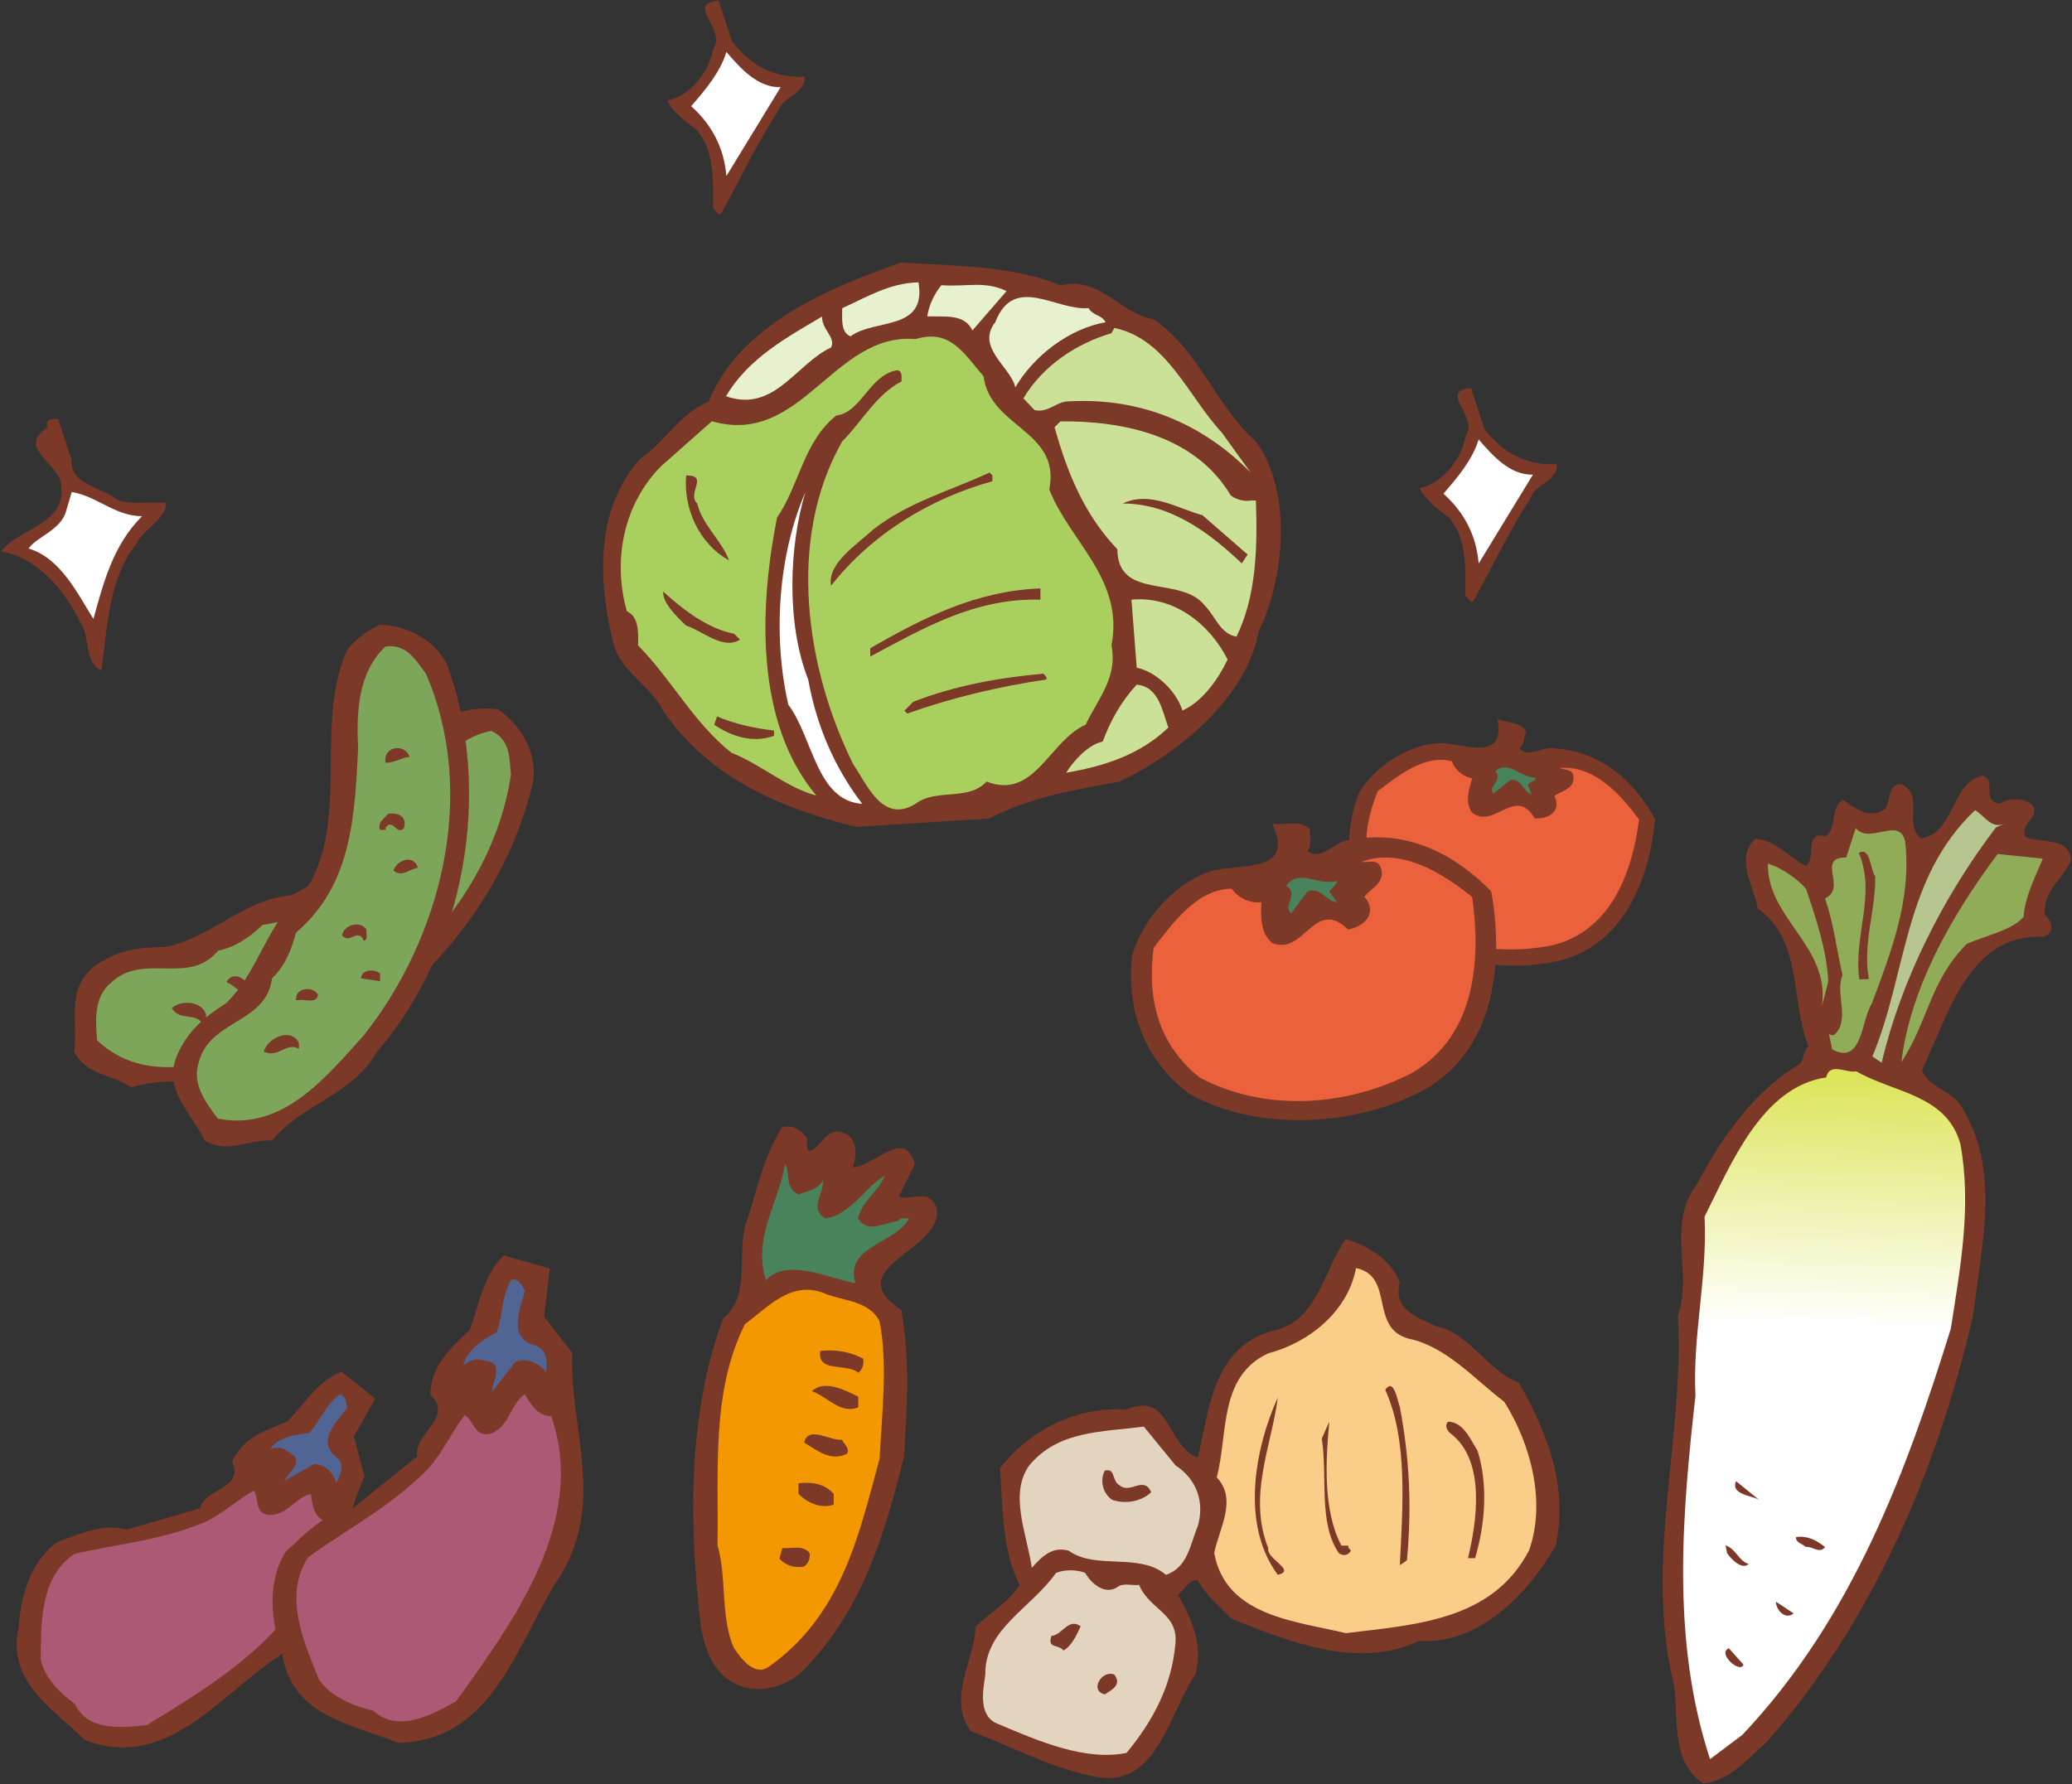 <?xml version="1.0" encoding="utf-8"?>
<!-- Generator: Adobe Illustrator 24.0.1, SVG Export Plug-In . SVG Version: 6.00 Build 0)  -->
<svg version="1.0" id="レイヤー_1" xmlns="http://www.w3.org/2000/svg" xmlns:xlink="http://www.w3.org/1999/xlink" x="0px"
	 y="0px" width="173px" height="149px" viewBox="0 0 173 149" enable-background="new 0 0 173 149" xml:space="preserve">
<rect x="0" y="0" width="173" height="149" fill="#333333" stroke="none"/>
<g>
	<path fill="#7D3927" d="M44.54,65.15c-2.47,10.97-11.41,20.83-22.2,24.1c-3.87,2.02-7.48,0.3-11.38,1.58
		c-1.76-1.23-3.74-0.98-4.77-3.02c0.35-2.48-0.79-5.47,1.97-7.31c1.8-1.18,3.47-1.39,5.7-1.42c3.9-0.84,6.48-3.96,10.46-4.32
		c6.48-2.91,8.05-11.42,13.89-15.23c1.17-0.36,2.27-0.44,3.38-0.29C43.52,60.58,44.78,62.76,44.54,65.15z"/>
	<path fill="#7DA65A" d="M42.66,64.72C40.98,75.59,31.9,84.09,22.12,87.51c-4.55,1.26-10.01,3.17-14.01-0.63
		c-0.14-1.69-0.28-3.66,1.18-4.83c2.71-2.54,6.49,0.3,8.91-2.65c1.52-0.31,2.68-1.18,3.74-2.16c6-0.84,9.28-5.5,12.58-10.21
		c1.45-2.56,3.35-5.39,6.5-5.99C42.6,61.76,42.53,63.27,42.66,64.72z"/>
	<path fill="#7D3927" d="M20.71,82.59c-0.49,0.68-1.28-0.42-1.59-0.45l-0.2-0.12C19.38,81.02,20.75,81.73,20.71,82.59z"/>
	<path fill="#7D3927" d="M17.2,85.17l-0.25,0.39c-0.58-1.09-1.91-0.21-2.61-1.37C15.33,83.32,17.42,83.77,17.2,85.17z"/>
</g>
<g>
	<path fill="#7D3927" d="M61.12,3.46c1.59,2.05,3.55,3.08,6.07,2.94c0.05,1.49-1.82,1.59-2.24,2.89c-1.82,2.8-3.17,5.74-4.76,8.58
		c-0.33,0.09-0.42-0.33-0.65-0.47c0-2.33,0.14-4.76-1.35-6.53c-0.89-0.65-2.1-1.59-2.47-2.47c1.91-0.37,3.5-2.43,3.83-4.29
		C60.7,2.34,57.15,0.33,60,0.05L61.12,3.46z"/>
	<path fill="#FFFFFF" d="M65.18,7.28l-4.53,7.42c-0.19-2.29-1.17-4.25-2.94-5.83c1.21-1.4,2.43-2.85,2.94-4.53
		C61.82,5.7,63.26,7.33,65.18,7.28z"/>
</g>
<g>
	<path fill="#7D3927" d="M123.93,35.82c1.59,2.05,3.55,3.08,6.07,2.94c0.05,1.49-1.82,1.59-2.24,2.89c-1.82,2.8-3.17,5.74-4.76,8.58
		c-0.33,0.09-0.42-0.33-0.65-0.47c0-2.33,0.14-4.76-1.35-6.53c-0.89-0.65-2.1-1.59-2.47-2.47c1.91-0.37,3.5-2.43,3.83-4.29
		c1.17-1.77-2.38-3.78,0.47-4.06L123.93,35.82z"/>
	<path fill="#FFFFFF" d="M127.99,39.64l-4.53,7.42c-0.19-2.29-1.17-4.25-2.94-5.83c1.21-1.4,2.43-2.85,2.94-4.53
		C124.63,38.06,126.08,39.69,127.99,39.64z"/>
</g>
<g>
	<path fill="#7D3927" d="M88.54,23.83c3.33-0.79,5,2.4,7.79,2.84c3.92,2.74,5.14,7.2,8.52,10.19c3.09,4.16,2.4,11.51,0.24,15.87
		c-0.98,5.54-6.76,10.24-11.61,12.54c-3.77,0.69-7.54,1.32-10.88,3.09l-11.12,0.69c-6.07-1.47-12.2-3.97-16.12-9.7
		c-1.03-2.06-3.18-3.04-4.02-5.19c-1.42-5.29-1.76-11.61,2.15-15.87c2.11-1.47,3.28-3.77,5.68-4.75c2.55-6.37,9.99-9.5,16.07-11.61
		C79.53,22.21,84.57,22.16,88.54,23.83z"/>
	<path fill="#E7F1CF" d="M76.69,23.58c0.69,4.11-3.63,2.99-5.68,4.51c-0.83-0.34-0.69-1.47-0.69-2.35
		C72.37,24.81,74.28,23.63,76.69,23.58z"/>
	<path fill="#E7F1CF" d="M81.19,27.6c-0.64-1.42-2.35-1.13-3.77-1.18c0.15-0.93,0.54-1.81,1.18-2.6c2.11,0.15,3.63-0.39,5.44,0.49
		L81.19,27.6z"/>
	<path fill="#E7F1CF" d="M92.31,26.91c-3.04,0.54-5.98,2.79-7.54,5.44c-0.34-1.67-3.33-3.33-1.67-5.44
		c1.57-4.07,5.09-0.93,7.79-1.18C91.24,26.37,91.97,26.27,92.31,26.91z"/>
	<path fill="#E7F1CF" d="M69.39,29.02c-2.94,1.37-4.75,5.49-8.77,4.07c1.86-3.18,5.14-4.95,8.03-6.66
		C68.55,27.45,69.83,28.19,69.39,29.02z"/>
	<path fill="#CCE198" d="M102.01,36.12l2.4,3.33c-4.02-4.07-9.16-6.27-15.19-5.93c-1.03,0-1.67,0.98-2.84,0.73l-0.93-0.98
		c1.62-2.74,4.46-4.6,7.35-5.44l0.24-0.44C97.41,28.28,99.22,33.13,102.01,36.12z"/>
	<path fill="#A9D05F" d="M82.12,31.42c0.54,4.31,6.47,4.51,5.49,9.46c1.71,4.36,6.27,7.49,5.19,13.03c0.54,2.69-1.18,4.51-2.15,6.61
		c-3.04,1.32-4.26,6.32-8.28,4.75c-1.52,1.67-4.21,0.54-5.93,1.86c-2.79,1.71-4.07-1.71-5.19-3.28c-3.97-7.98-5.59-18.81-0.93-26.99
		c1.67-1.67,2.84-3.92,4.95-5c0-0.34,0.1-0.98-0.44-0.93c-2.25,0.44-2.94,3.53-5,3.77c-2.74,2.16-3.09,5.83-4.95,8.52
		c-1.52,7.64-1.81,17.15,3.28,23.22c-2.55-0.69-4.6-2.6-7.1-3.58c-3.18-2.55-4.95-6.07-7.79-8.97c0.05-1.13,0.05-2.4-0.93-2.84
		c-1.22-4.31-0.25-8.97,2.84-12.1l4.26-3.77c7.5,2.16,10.14-7.45,17-6.86C79.38,27.4,80.56,29.65,82.12,31.42z"/>
	<path fill="#CCE198" d="M102.75,41.36c0.44,0.39,1.27,0.54,1.67,0.44h0.44c0.15,4.12,0,8.04-1.62,11.37
		c-1.37-0.24-1.76-1.71-2.65-2.6c-2.01-2.55-7.25-0.39-7.3-4.7c-2.84-2.99-4.21-6.52-5.24-10.19l0.49-0.49
		C93.88,35.14,99.81,36.42,102.75,41.36z"/>
	<path fill="#7D3927" d="M82.86,39.7v0.49c-5.14,1.42-10.04,4.36-13.47,8.72c-0.34-1.86,2.16-3.43,3.53-4.7
		c2.94-2.3,6.47-3.23,9.7-4.75L82.86,39.7z"/>
	<path fill="#7D3927" d="M58.22,42.05c0.39,1.76,2.01,3.04,2.65,4.75c-2.55-1.42-3.82-4.41-3.58-7.1
		C59.25,39.7,57.29,41.22,58.22,42.05z"/>
	<path fill="#FFFFFF" d="M67.48,56.75c0.69,3.82,2.16,7.3,4.51,10.38c-3.82-0.24-4.11-5.54-6.17-8.28
		c-1.32-5.78-0.83-12.54,1.42-17.73C65.91,45.53,65.61,51.99,67.48,56.75z"/>
	<path fill="#7D3927" d="M104.17,46.31l-0.49,0.74c-2.69-2.55-5.93-5-9.94-5c2.25-1.08,4.55,0.39,6.66,0.98L104.17,46.31z"/>
	<path fill="#7D3927" d="M86.87,50.08c-5.49-0.15-9.8,2.4-14.21,4.75v-0.69c4.41-2.55,8.87-4.8,14.21-5V50.08z"/>
	<path fill="#7D3927" d="M61.3,52.93l0.49,0.49c-1.42,0.88-3.04-0.69-4.51-1.18c-0.88-0.83-1.96-1.91-1.91-2.84
		C57.04,50.92,59.05,52.48,61.3,52.93z"/>
	<path fill="#CCE198" d="M102.5,55.08c-0.78,1.62-2.06,3.48-3.77,4.26c-0.49-1.57-2.15-3.23-3.82-3.58l-0.44-5.68
		C98,49.74,100.98,52.09,102.5,55.08z"/>
	<path fill="#7D3927" d="M87.36,56.75c-4.02,0.59-7.89,1.52-11.61,2.84l-0.24-0.24l0.74-0.74c3.38-1.32,7.05-2.01,10.87-2.35
		C87.22,56.4,87.46,56.55,87.36,56.75z"/>
	<path fill="#CCE198" d="M97.55,60.76c-2.4,2.3-5.39,3.23-8.52,3.77c0.2-0.39,1.57-2.3,3.04-2.6c0.64-1.72,1.52-3.33,2.84-4.75
		C96.77,57.33,97.06,59.44,97.55,60.76z"/>
	<path fill="#7D3927" d="M64.63,61.01v0.44c-1.76,0.64-3.58,0.05-5-0.93l0.24-0.69C61.35,60.47,62.97,60.81,64.63,61.01z"/>
</g>
<g>
	<path fill="#7D3927" d="M5.98,38.4c-0.14,2.15,2.57,2.24,3.83,3.36c1.21,0.42,2.71,0.14,4.06,0.23c0.05,1.31-1.87,2.15-2.47,3.41
		c-2.38,2.94-2.43,7.14-2.94,10.59C7,55.34,7.56,53.14,6.68,51.93c-1.21-2.57-3.64-5.41-6.58-5.88c1.45-1.96,5.55-2.24,4.99-5.64
		c-0.14-1.68-3.78-3.03-1.12-4.71c-0.28-0.65,0.47-0.79,0.89-0.7L5.98,38.4z"/>
	<path fill="#FFFFFF" d="M11.86,43.11c-2.43,2.43-3.22,5.55-4.06,8.58c-1.35-2.15-2.75-5.09-5.41-5.88
		c0.65-0.98,2.71-1.54,3.13-3.13l0.47-1.59C8.08,41.43,9.62,43.11,11.86,43.11z"/>
</g>
<g>
	<path fill="#7D3927" d="M127.42,61.1c-0.2,0.46-0.14,1.1-0.56,1.34c0.71,1.02,1.99-0.21,3.01,0.07c3.87,0.26,6.61,2.78,8.32,5.89
		c-0.41,4.54-2.33,10.28-7.78,11.78c-5.12,1.28-11.86-0.12-15.67-3.92c-2.27-2.94-2.65-6.47-1.28-10.04
		c1.35-2.19,3.85-3.87,6.45-4.15c1.87-0.2,5.83,1.87,5.12-2.03C125.84,60.4,127.02,60.28,127.42,61.1z"/>
	<path fill="#EB613B" d="M136.85,68.44c-0.52,4.07-2.13,9.11-7.02,10.45c-4.86,1.08-10.4,0-14.1-3.49
		c-2.09-2.89-2.06-6.03-0.69-9.33c1.69-1.27,3.92-3.11,6.19-2.49c0.22,0.65,0.87,1.3,1.7,1.41c-0.31,0.98-0.62,2-0.03,2.87
		c1.85,1.45,3.62-2.28,5.23,0.48c0.92,0.09,2.16-0.4,1.75-1.65l-0.11-0.19c0.43-0.43,1.76-0.55,1.6-1.69
		c-0.07-0.61-0.77-0.49-1.16-0.67C133.01,63.88,135.24,66.23,136.85,68.44z"/>
	<path fill="#49835B" d="M128.26,64.95c-0.08,0.29-0.45,0.35-0.7,0.56l0.32,0.84c-0.72-0.24-0.78-1.32-1.75-1.22l-1.45,1.14
		c-0.5-0.61,0.9-1.13,0.16-1.88C126.04,63.44,126.92,64.98,128.26,64.95z"/>
</g>
<g>
	<path fill="#7D3927" d="M37.37,55.58c3.78,10.59,1.49,23.7-5.88,32.24c-2.19,3.78-6.16,4.25-8.77,7.42c-2.15-0.09-3.68,1.17-5.64,0
		c-1.03-2.29-3.59-4.2-2.24-7.23c0.89-1.96,2.19-3.03,4.06-4.25c2.85-2.8,3.36-6.81,6.53-9.24c3.92-5.93,0.7-13.95,3.59-20.3
		c0.79-0.93,1.68-1.59,2.71-2.05C34.06,52.27,36.3,53.44,37.37,55.58z"/>
	<path fill="#7DA65A" d="M35.55,56.24c4.39,10.08,1.26,22.11-5.18,30.23c-3.17,3.5-6.76,8.02-12.18,6.95
		c-1.03-1.35-2.19-2.94-1.59-4.71c0.93-3.59,5.64-3.22,6.11-7c1.12-1.07,1.63-2.43,2.01-3.83c4.62-3.92,4.9-9.61,5.18-15.35
		c-0.14-2.94-0.05-6.35,2.29-8.54C33.92,53.76,34.67,55.07,35.55,56.24z"/>
	<path fill="#7D3927" d="M34.2,63.23c-0.51-0.05-1.17,0.47-2.01,0.47C31.96,62.26,33.88,62.07,34.2,63.23z"/>
	<path fill="#7D3927" d="M33.78,68.65c0,0.23,0.05,0.51-0.23,0.65c-0.51,0.23-0.79-0.93-1.35-0.19v0.19h-0.47
		c-0.23-0.61,0.33-0.93,0.7-1.35C32.99,67.9,33.69,67.99,33.78,68.65z"/>
	<path fill="#7D3927" d="M34.9,72.47c-0.7,0.09-1.35,0.84-2.05,0.23C33.04,71.96,34.48,71.21,34.9,72.47z"/>
	<path fill="#7D3927" d="M30.61,77.65c-0.09,0.33,0.19,0.75-0.23,0.93c-0.47-1.17-1.21,0.33-1.82-0.47
		C28.74,77.19,30.1,76.86,30.61,77.65z"/>
	<path fill="#7D3927" d="M31.73,81.29v0.65l-1.59-0.23C30.19,80.92,31.26,80.92,31.73,81.29z"/>
	<path fill="#7D3927" d="M26.55,83.06c-0.05,0.84-1.31,0.33-1.59,0.47h-0.23C24.59,82.46,26.13,82.32,26.55,83.06z"/>
	<path fill="#7D3927" d="M24.96,87.12v0.47c-1.07-0.61-1.73,0.84-2.94,0.23C22.4,86.56,24.4,85.82,24.96,87.12z"/>
</g>
<g>
	<path fill="#7D3927" d="M169.33,68.69c-0.3,0.36-0.39,0.75-0.23,1.19c1.27,0.62,3.79-0.06,3.81,2.03
		c-0.71,1.49-2.35,2.53-2.19,4.48c0.61,0.52,0.91,1.5-0.1,1.84c-6.35-0.31-8.04,6.87-10.15,11.13c0.48,1.38,2.44,1.73,3.21,2.92
		c3.46,5.33,1.72,11.9,1.07,17.52c-2.9,12.7-8.4,25.68-17.2,35.63c-1.63,1.44-2.99,3.22-5.32,3.52c-2.7-1.74-2.08-5.3-2.44-8.12
		c-2.57-10.45,0.86-20.5,0.31-30.95c1.25-3.48-0.96-7.65,1.52-10.87c2.3-4.3,4.82-7.83,8.69-10.19c0.35-0.44,0.23-1.02,0.68-1.45
		c-1.54-4-0.46-8.82-4.23-11.5c-0.3-1.82-1.92-4.19-0.22-5.81c1.55,0.02,2.82,1.49,4.22,2.25c0.94-0.49-0.17-3.03,1.63-2.45
		c1.05-0.65,0.39-2.43,1.47-3.06c1.09,0.72,2.29,1.69,3.55,0.74c0.47-0.7,0.19-2.06,1.37-2.06c1.89,1.03,0.15,3.23,1.58,4.53
		c2.77-0.29,2.57-4.62,5.11-5.23c1.38,0.36-0.15,2.08,1.48,2.33C168.26,66.25,171.01,67.01,169.33,68.69z"/>
	<path fill="#B7C68E" d="M166.65,69.1c-4.39,5.76-7.93,12.77-9.54,19.65l-0.78-0.52c2.89-6.87,2.56-14.88,8.58-20.57
		c0.84,0.5,1.33,1.62,2.51,1.11L166.65,69.1z"/>
	<path fill="#90AC59" d="M168.96,76.57c-0.98,1.14-3.16,1.54-4.76,2.27c-3.05,3.07-3.19,6.4-5.45,9.88c0.74-6,3.91-11.86,8.04-17.4
		l3.78,0.39C169.98,73.11,169.06,74.91,168.96,76.57z"/>
	<path fill="#90AC59" d="M156.28,83.83c-0.88,1.32-0.77,5.2-3.31,3.8l-0.26-1.29c0.44,0.35,0.67-0.17,0.88-0.48
		c0.59-1.4-0.31-3.07,0.25-4.43c-0.53-2.32-0.72-4.23-1.46-6.4c1.88-0.88-0.79-3.44,1.77-3.42l0.79-2.45
		c1.19,1.41,3.66-1.04,4.13,1.12C159.62,75.12,157.9,79.47,156.28,83.83z"/>
	<path fill="#7D3927" d="M156.04,81.76l-0.8,0.03c-0.5-3.64,1.43-7.12-0.04-10.56c0.97-0.53,0.93,1.29,1.37,1.98
		C156.61,76.09,155.5,78.77,156.04,81.76z"/>
	<path fill="#90AC59" d="M152.65,81.97l-0.53,2.06c0.71-5.02-4.6-7.32-4.51-11.91c1.11,0.35,2.43,1.23,3.19,2.12
		C151.62,76.69,152.52,79.31,152.65,81.97z"/>
	
		<linearGradient id="SVGID_1_" gradientUnits="userSpaceOnUse" x1="144.892" y1="361.053" x2="133.744" y2="342.955" gradientTransform="matrix(0.833 0.554 -0.554 0.833 231.818 -270.212)">
		<stop  offset="0" style="stop-color:#FFFFFF"/>
		<stop  offset="1" style="stop-color:#DCE458"/>
	</linearGradient>
	<path fill="url(#SVGID_1_)" d="M162.88,110.97c-3.66,11.74-8.11,24.08-17.41,33.92l-2.69,2.02c-3.28-9.97-2.31-20.53-1.22-30.34
		c-0.25-5.1,1.01-9.86,0.76-14.96c2.21-4.41,4.82-10.86,10.15-11.63c0.31-1.31,1.68-0.34,2.52-0.51c3.16,1.82,7.52,1.92,8.69,6.06
		C164.64,100.76,163.66,105.94,162.88,110.97z"/>
	<path fill="#7D3927" d="M146.88,125.26c-0.54-0.36-2.41-0.42-1.93-1.56L146.88,125.26z"/>
	<path fill="#7D3927" d="M152.38,129.2c-0.45,0.6-1.06-0.09-1.62-0.01c-0.26-0.28-0.84-0.34-0.8-0.82
		C150.84,128.23,151.62,128.58,152.38,129.2z"/>
	<path fill="#7D3927" d="M146,130.62c-0.57,0.52-1.5-0.44-1.8-0.92l-0.13-0.65C145.02,129.41,145.1,130.3,146,130.62z"/>
	<path fill="#7D3927" d="M149.76,134.74c-0.72,0.58-1.48-0.31-1.48-0.98L149.76,134.74z"/>
	<path fill="#7D3927" d="M145.57,139.02c-0.25,0.79-2.24-0.93-1.22-1.37L145.57,139.02z"/>
</g>
<g>
	<path fill="#7D3927" d="M31.33,116.8l-1.78,3.16l0.88,3.35c-2.34,5.02-2.01,11.22-7.17,15.01c-4.87,3.2-9.38,9.65-16.19,6.98
		c-2.69-2.65-6.55-4.88-5.5-9.45c0.16-2.57,1-5.5,3.23-7.07c1.77-0.65,3.88-1.6,5.79-1.04l6.1-1.77c0.31-1.62,3.78-1.67,2.68-3.88
		c0.96-2.1,2.83-2.63,4.63-3.37c1.32-1.39,2.58-3.44,4.51-4.16L31.33,116.8z"/>
	<path fill="#516595" d="M28.99,117.57c-0.99,1.3-2.63,2.86-0.81,4.2c0.6,0.63,0.26,1.45-0.11,2.1c-0.08-0.54-0.8-1.66-1.85-1.59
		l-2.47,1.39c0.21-0.58,1.79-1.67,0.46-2.32c-0.46-0.48-1.06-0.52-1.67-0.34c0.74-1,2.03-1.2,3.28-1.34
		c1.02-1.13,1.38-2.41,2.57-3.23C28.93,116.61,28.88,117.12,28.99,117.57z"/>
	<path fill="#AC5975" d="M21.19,124.48c0.5,0.77-0.01,1.91,1.33,2.05c1.48-0.01,2.12-1.46,3.43-1.75c0.1,0.66,0.2,1.88,1.19,2.28
		c-0.49,8.31-8.63,13.19-14.89,17.01c-2.21,0.25-4.94,0.49-6-1.77c-1.19-0.88-2.48-2.09-2.85-3.69c0.04-3.15-0.06-6.87,2.79-8.83
		c3.65-0.85,7.34-1.15,10.9-2.66C18.56,126.45,19.78,125.28,21.19,124.48z"/>
</g>
<g>
	<path fill="#7D3927" d="M45.9,105.94l-0.47,4l2.35,3.05c-0.25,6.16,2.76,12.36-0.91,18.46c-3.62,5.37-5.47,13.91-13.6,14.1
		c-3.9-1.56-8.81-2.18-9.69-7.32c-0.94-2.71-1.34-6.07,0.27-8.63c1.54-1.43,3.29-3.31,5.49-3.55l5.5-4.43
		c-0.38-1.79,3.16-3.34,1.08-5.13c0.08-2.56,1.77-3.92,3.3-5.44c0.76-1.99,1.17-4.64,2.84-6.2L45.9,105.94z"/>
	<path fill="#516595" d="M43.83,107.75c-0.46,1.75-1.47,4.06,0.97,4.65c0.89,0.39,0.89,1.37,0.79,2.2
		c-0.31-0.52-1.54-1.36-2.58-0.84l-1.93,2.48c-0.04-0.69,1.11-2.48-0.53-2.57c-0.67-0.3-1.31-0.08-1.86,0.36
		c0.33-1.34,1.56-2.1,2.79-2.78c0.56-1.6,0.38-3.07,1.25-4.41C43.35,106.78,43.52,107.33,43.83,107.75z"/>
	<path fill="#AC5975" d="M38.81,118.17c0.84,0.58,0.81,1.96,2.24,1.53c1.52-0.65,1.54-2.41,2.77-3.26c0.39,0.64,1.01,1.84,2.2,1.83
		c3.06,8.73-3.19,17.22-7.96,23.83c-2.16,1.2-4.85,2.62-6.91,0.76c-1.6-0.39-3.44-1.08-4.5-2.56c-1.31-3.24-3.01-7.02-0.93-10.24
		c3.38-2.43,7.03-4.33,10.03-7.4C36.95,121.32,37.71,119.6,38.81,118.17z"/>
</g>
<g>
	<path fill="#7D3927" d="M67.37,95c0.09,0.37-0.19,0.89,0.23,1.12c0.84-0.14,1.4-2.01,2.71-1.54c1.31,0.33,1.26,1.91,0.89,2.89
		c1.54,0.14,4.39-3.45,5.18-0.23l-1.35,2.71c1.03,0.33,2.61-0.75,3.17,0.93c0.7,3.55-8.31,4.95-2.94,8.54
		c0.75,4.62,0.47,7.7,0.23,12.18c-1.59,6.39-3.5,13.16-8.82,18.29c-1.63,1.12-3.55,1.63-5.41,0.65c-1.77-0.93-2.33-2.75-2.71-4.48
		c-1.07-8.82-1.12-18.01,1.82-25.94c2.29-1.87,1.21-5.09,1.82-7.65c0.98-2.8,1.49-5.83,3.13-8.35C66.2,93.92,66.81,94.34,67.37,95z"
		/>
	<path fill="#49835B" d="M66.67,99.75c0.75-0.28,1.54-0.37,2.05-1.17c0.09,1.07-1.21,2.43,0.23,3.17c2.01-0.28,3.27-2.57,4.94-3.59
		c-0.51,1.31-1.96,2.19-2.24,3.59c0.79,1.35,2.29,0.28,3.36,0.23c0.19-0.42,0.61-0.14,0.89-0.23c-1.12,2.15-5.41,2.29-4.48,5.41
		c-2.33-0.42-5.74-2.15-7.47-0.23c-1.12-3.64,1.07-6.44,1.59-9.7C66.02,97.84,65.46,99.24,66.67,99.75z"/>
	<path fill="#F39800" d="M73.44,110.35c0.7,3.55,0.19,7.74,0,11.48c-1.73,6.34-3.13,13.02-9.24,17.36
		c-1.26,0.89-2.43-0.84-2.94-1.59c-1.12-2.57-0.56-5.83-1.35-8.54c0.09-6.44-0.51-12.88,2.29-18.48c2.01-1.49,3.92-3.73,6.76-2.52
		C70.5,108.67,72.55,108.62,73.44,110.35z"/>
	<path fill="#7D3927" d="M72.08,113.47c0.05,0.47-0.05,0.89-0.42,1.17c-0.98-0.84-3.45,0.05-3.17-1.82
		C69.84,112.68,71.01,112.91,72.08,113.47z"/>
	<path fill="#7D3927" d="M71.66,116.64v0.89c-1.45,0.61-2.57-0.89-3.87-1.35C68.82,115.2,70.54,116.08,71.66,116.64z"/>
	<path fill="#7D3927" d="M70.73,121.4c-1.35,0.7-2.52-0.28-3.59-0.93c0.37-1.45,2.1-0.14,3.17-0.23
		C70.45,120.61,70.96,120.89,70.73,121.4z"/>
	<path fill="#7D3927" d="M69.61,124.76v0.89c-0.98,0.37-2.15-0.09-2.94-0.89v-0.89C67.84,123.74,68.86,123.92,69.61,124.76z"/>
	<path fill="#7D3927" d="M67.6,129.71c0.05,0.47-0.09,0.84-0.47,1.12c-0.84,0.14-1.49-0.09-2.05-0.65l0.23-0.89
		C66.11,129.33,67.09,129.01,67.6,129.71z"/>
</g>
<g>
	<path fill="#7D3927" d="M116.88,107.14c-0.63,2.23,1.6,2.95,3.03,3.62c2.74,0.51,4.34,3.79,6.91,4.72c2.4,4.21,4.13,8.72,3.07,13.6
		c-2.23,3.92-6.36,8.3-11.41,7.96c-5.18,2.44-10.95,0-15.66-1.85c-1.1-1.18-2.11-1.89-2.82-3.24c-0.71-0.04-1.09,0.8-1.64,1.22
		c1.1,1.98,2.15,4.21,1.43,6.69c-2.15,3.12-3.16,9.43-8.17,8.55c-3.75-0.67-7.03-2.53-10.57-3.83c-1.98-2.82,0.3-5.85,0.42-8.76
		c1.22-1.14,2.74-2.02,3.66-3.45c-1.47-2.9-1.39-6.4-1.64-9.77c2.65-3.33,6.53-5.14,10.57-4.89c3.66-1.56,3.28,2.95,5.94,4.04
		c0.97-3.96,1.22-9.1,6.11-10.57c3.96-0.72,4.34-5.09,6.27-7.71C114.15,104.02,116.21,105.2,116.88,107.14z"/>
	<path fill="#FACD89" d="M117.68,111.81c3.11,0.67,5.47,3.41,7.92,5.26c2.23,3.54,3.5,8.42,2.06,12.42
		c-3.07,5.89-9.56,6.19-15.29,6.9c-4.17-1.01-10.02-1.39-10.99-6.69c0.38-1.98,1.98-4.46,0.21-6.32c0.97-3.62,0.13-8.42,4.3-10.36
		c3.41-0.89,6.65-3.5,7.33-7.12C116.5,106.59,114.27,110.97,117.68,111.81z"/>
	<path fill="#7D3927" d="M116.88,117.5c0.8,4.25,1.01,8.29,0.59,12.8l-0.59,0.42c0.21-4.63,0.72-10.4-1.22-14.65
		C116.38,115.01,116.67,116.95,116.88,117.5z"/>
	<path fill="#7D3927" d="M106.69,116.7c-0.51,4.04-2.53,8.21-0.8,12.59c-0.17,0.93,2.4,1.85,0.8,2.23
		C103.54,127.27,104.8,120.91,106.69,116.7z"/>
	<path fill="#7D3927" d="M112,129.08h0.59c-0.08,0.21,0.13,0.29,0.21,0.42c-0.25,0.42-0.67,0.46-1.01,0.21
		c-1.73-2.48-0.93-6.4-1.43-9.56l0.63-1.43C110.69,121.92,110.44,126.13,112,129.08z"/>
	<path fill="#7D3927" d="M123.37,121.16c0.89,2.86,0.63,6.15-0.21,8.97h-0.59c0.72-2.99,1.52-8.13-1.43-10.4
		c-0.21-0.13-0.63-0.67-0.21-1.01C122.23,118.8,122.78,120.24,123.37,121.16z"/>
	<path fill="#E3D4C0" d="M98.15,122.38c1.81,1.18,2.44,3.12,1.85,5.1c-0.63,1.47-0.8,3.41-2.65,4.04c-2.23-1.89-5.85-0.38-8.13-2.02
		c-1.39-0.38-2.23,0.51-3.07,1.43c-0.38-2.74-1.94-6.15-0.21-8.55c2.44-2.95,6.15-2.78,9.56-3.24L98.15,122.38z"/>
	<path fill="#7D3927" d="M93.47,124.03c0.88,0.8,2.02-0.84,2.65,0.59c-0.84,0.8-2.19,1.01-3.28,0.63c-0.8-0.59-1.01-1.64-0.59-2.44
		C93.18,122.59,92.8,123.69,93.47,124.03z"/>
	<path fill="#E3D4C0" d="M93.26,132.57c0.5-0.42,1.22-0.13,1.85-0.21c0.84,2.06,3.28,2.36,3.03,4.89c-0.29,3.49-1.85,6.44-4.08,9.14
		c-3.45,0.71-7.41-1.01-10.78-2.44c-1.6-0.63-1.22-2.74-1.01-4.08c-0.08-3.83,3.83-5.56,5.9-8.51c0.72-0.29,1.73-0.29,2.44,0
		C91.11,132.24,92.21,133.2,93.26,132.57z"/>
	<path fill="#7D3927" d="M90.23,135.82c-0.34,0.72-0.72,1.6-1.43,2.02c-0.42-0.55-1.39-0.13-1.01-1.22
		C88.67,136.57,89.22,135.06,90.23,135.82z"/>
	<path fill="#7D3927" d="M93.05,139.86c0.63,0.84-0.21,1.26-0.8,1.64C90.9,141.2,92.04,139.39,93.05,139.86z"/>
</g>
<g>
	<path fill="#7D3927" d="M109.39,69.27c-0.09,0.61,0.19,1.35-0.23,1.77c1.17,0.98,2.29-0.89,3.59-0.89
		c4.67-0.93,8.72,1.17,11.76,4.29c0.98,5.5,0.56,12.92-5.41,16.47c-5.65,3.17-14.09,3.68-19.83,0.42
		c-3.64-2.75-5.23-6.81-4.76-11.48c0.89-3.03,3.31-5.83,6.3-7c2.15-0.84,7.51,0.33,5.41-4.06
		C107.29,68.94,108.64,68.43,109.39,69.27z"/>
	<path fill="#EB613B" d="M122.92,74.91c0.7,4.99,0.42,11.48-4.95,14.65c-5.41,2.85-12.32,3.36-17.82,0.42
		c-3.41-2.75-4.39-6.48-3.83-10.82c1.59-2.05,3.64-4.94,6.53-4.94c0.47,0.7,1.45,1.26,2.47,1.12c-0.05,1.26-0.09,2.57,0.89,3.41
		c2.66,1.12,3.55-3.87,6.35-1.12c1.12-0.19,2.43-1.17,1.54-2.52l-0.19-0.19c0.37-0.65,1.91-1.21,1.35-2.52
		c-0.28-0.7-1.07-0.33-1.59-0.42C116.9,70.76,120.31,72.81,122.92,74.91z"/>
	<path fill="#49835B" d="M111.63,73.56c0,0.37-0.42,0.56-0.65,0.89l0.65,0.89c-0.93-0.05-1.35-1.31-2.47-0.89l-1.35,1.82
		c-0.79-0.56,0.7-1.63-0.42-2.29C108.5,72.48,110.04,74.03,111.63,73.56z"/>
</g>
<g>
</g>
<g>
</g>
<g>
</g>
<g>
</g>
<g>
</g>
<g>
</g>
<g>
</g>
<g>
</g>
<g>
</g>
<g>
</g>
<g>
</g>
<g>
</g>
<g>
</g>
<g>
</g>
<g>
</g>
</svg>
